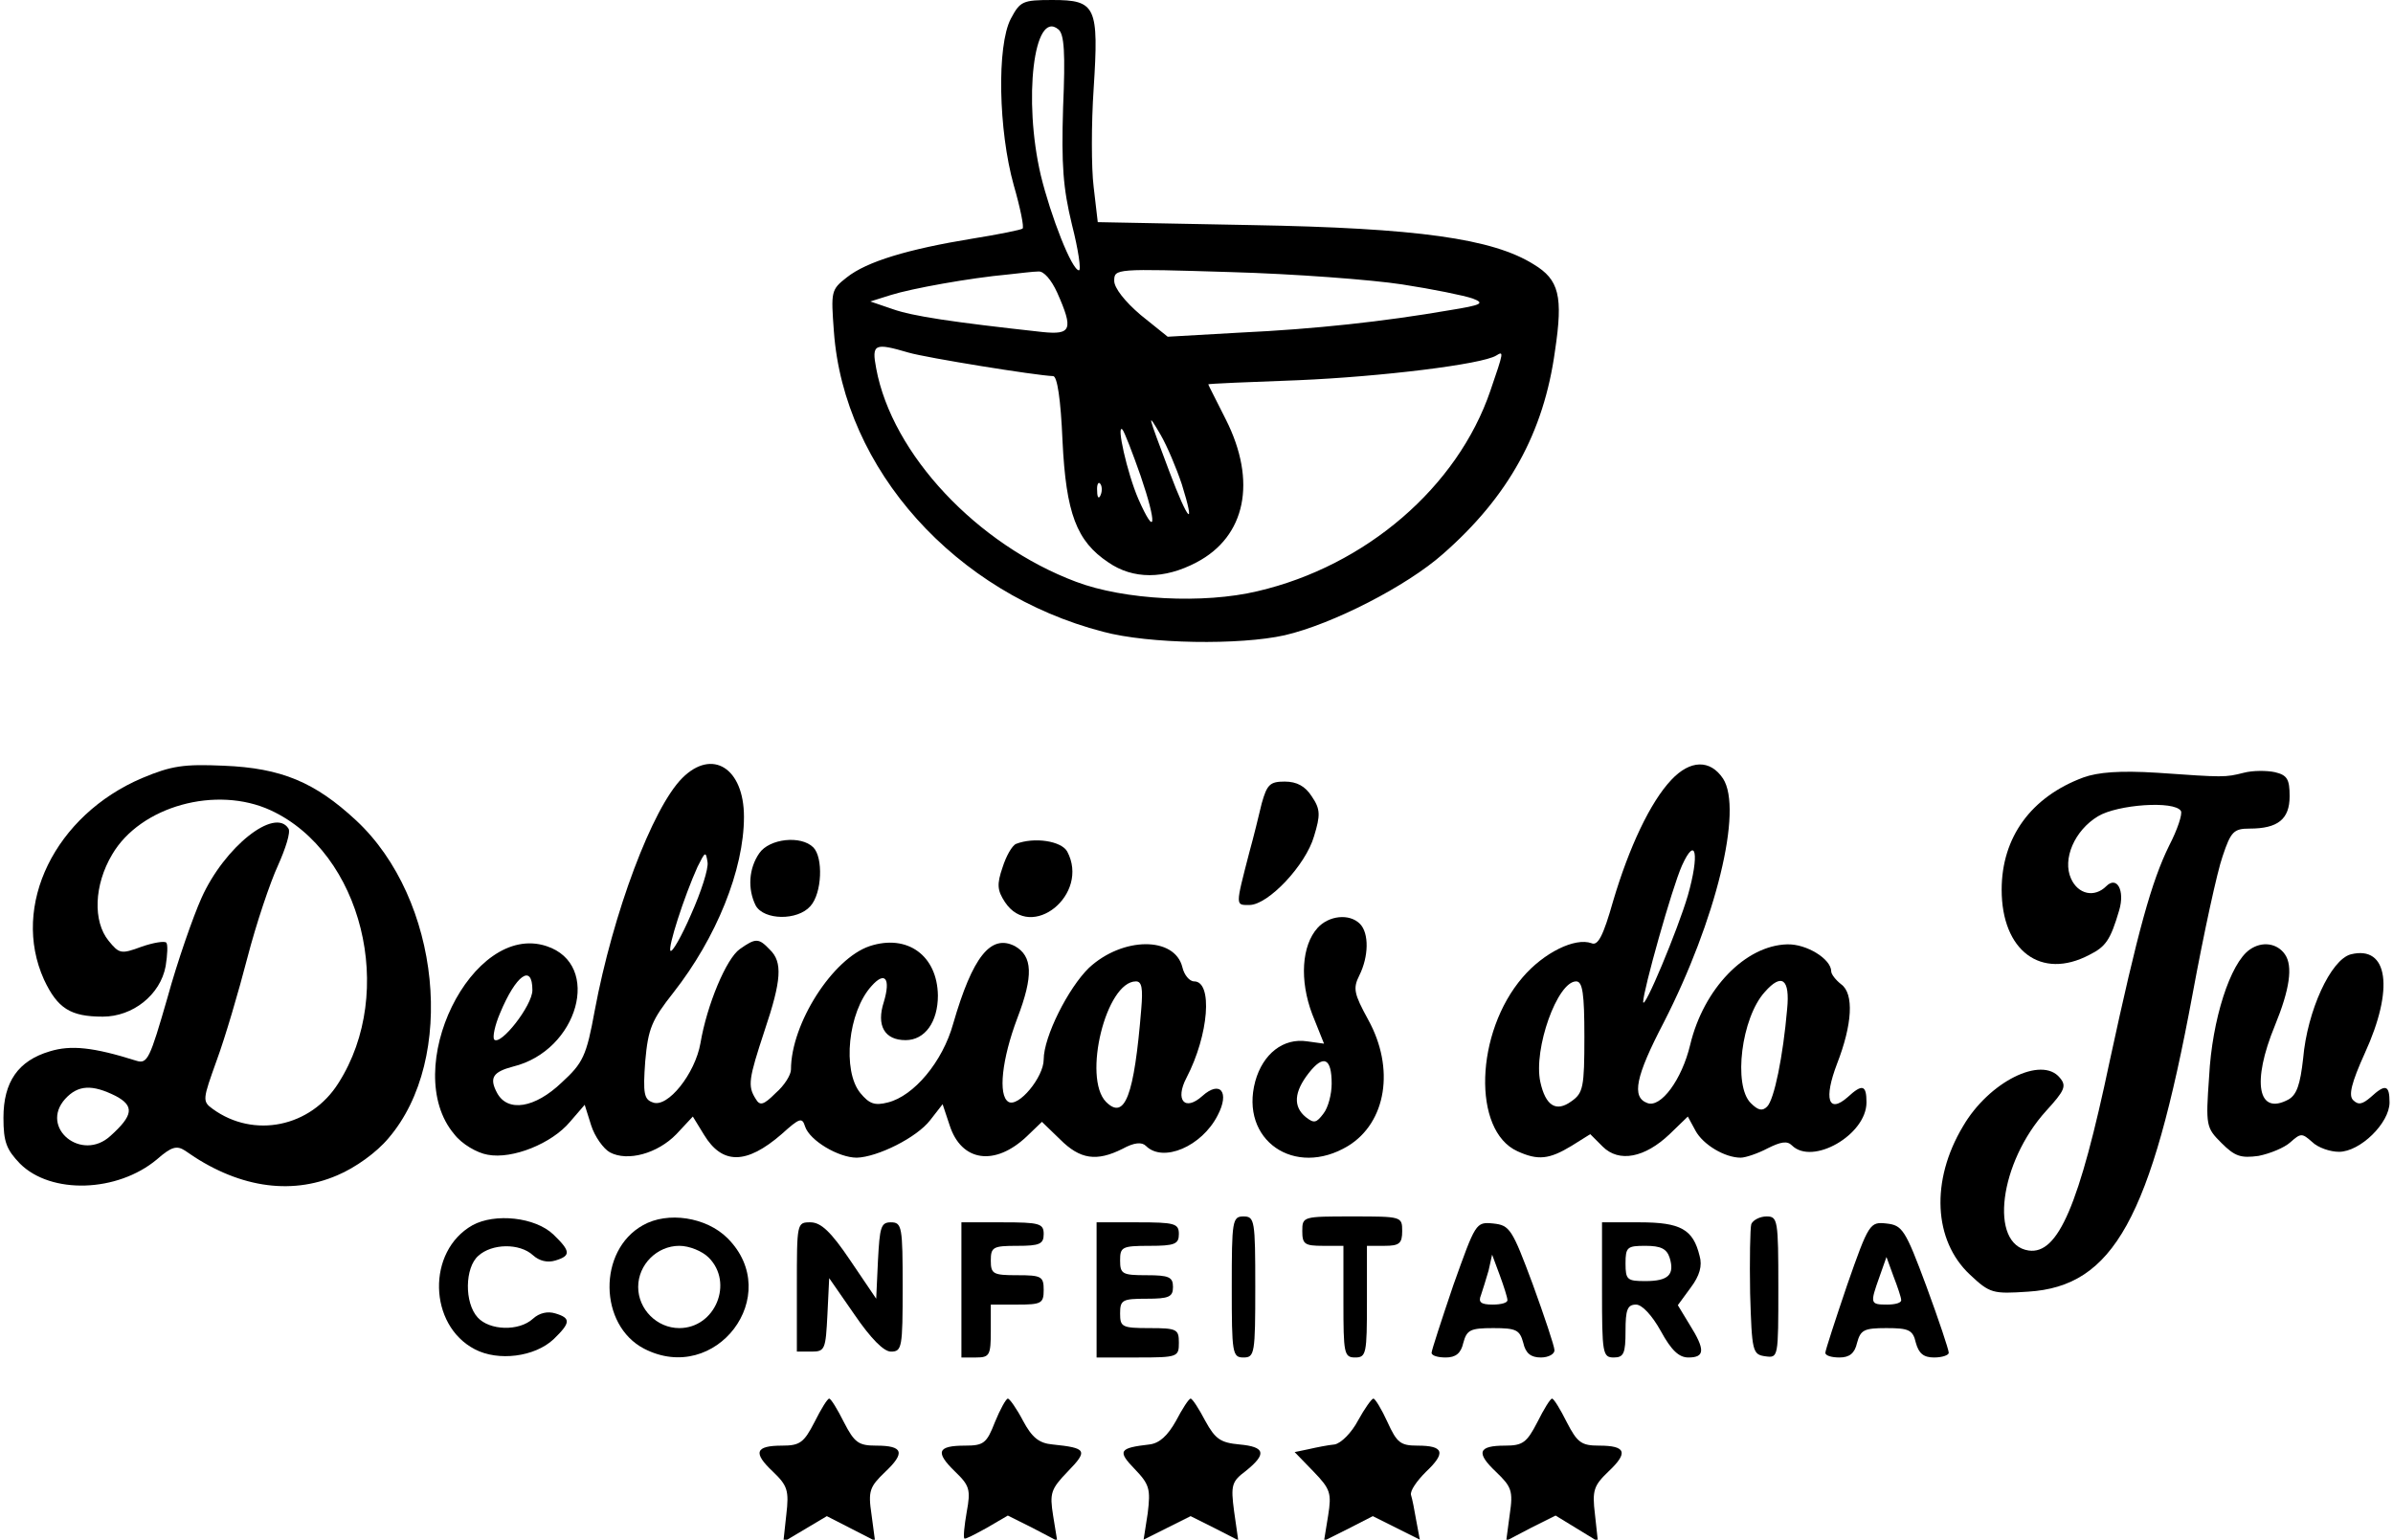 <?xml version="1.0" encoding="UTF-8" standalone="yes"?>
<svg version="1.0" xmlns="http://www.w3.org/2000/svg" width="405.865px" height="261.156px" viewBox="0 0 406 262" preserveAspectRatio="xMidYMid meet">
  <g transform="translate(0,262) scale(0.1,-0.1)" fill="#000000" stroke="none">
    <path d="M1714 2588 c-24 -46 -21 -190 5 -283 11 -38 18 -72 15 -74 -2 -2 -41
-10 -85 -17 -110 -18 -180 -39 -214 -66 -27 -21 -27 -24 -22 -92 17 -235 207
-446 458 -511 78 -21 233 -23 309 -6 82 19 208 84 269 138 112 98 172 207 191
346 14 93 7 121 -36 147 -70 44 -198 62 -481 67 l-261 5 -7 60 c-4 32 -4 108
0 167 9 140 4 151 -70 151 -51 0 -55 -2 -71 -32z m89 -151 c-3 -98 0 -137 15
-199 11 -43 16 -78 12 -78 -12 0 -48 92 -65 162 -30 128 -12 283 30 248 10 -8
12 -40 8 -133z m-10 -315 c28 -63 24 -72 -25 -67 -155 17 -221 27 -255 39
l-38 13 35 11 c35 11 134 29 200 35 19 2 42 5 51 5 9 1 22 -14 32 -36z m587
14 c52 -8 106 -19 120 -24 21 -8 16 -11 -40 -20 -110 -19 -228 -32 -356 -38
l-123 -7 -46 37 c-27 23 -45 46 -45 58 0 21 2 21 198 15 108 -3 240 -13 292
-21z m-840 -116 c31 -9 217 -39 246 -40 7 0 13 -39 16 -110 6 -124 24 -171 78
-207 42 -29 95 -29 150 0 84 44 103 138 50 243 -16 32 -30 59 -30 60 0 1 69 4
153 7 141 6 313 27 337 42 13 8 13 7 -10 -60 -56 -164 -212 -298 -396 -341
-92 -22 -227 -15 -309 16 -168 63 -313 217 -340 363 -8 42 -3 44 55 27z m465
-224 c24 -77 11 -64 -21 21 -38 101 -39 104 -15 63 11 -19 27 -57 36 -84z
m-70 14 c28 -82 26 -107 -4 -39 -19 44 -38 129 -27 118 3 -3 17 -39 31 -79z
m-68 -32 c-3 -8 -6 -5 -6 6 -1 11 2 17 5 13 3 -3 4 -12 1 -19z"/>
    <path d="M236 1296 c-148 -63 -224 -217 -167 -343 23 -49 45 -63 100 -63 51 0
98 37 107 86 3 19 4 37 1 40 -3 3 -22 0 -42 -7 -35 -13 -38 -12 -56 10 -27 33
-25 95 6 147 48 82 177 118 270 75 155 -72 214 -309 115 -464 -47 -75 -144
-95 -214 -44 -18 13 -17 16 7 83 14 38 37 116 52 174 15 58 39 129 52 157 13
29 22 57 18 63 -23 37 -109 -31 -148 -118 -14 -31 -41 -108 -58 -170 -30 -104
-34 -113 -53 -107 -73 23 -111 27 -147 16 -54 -16 -79 -52 -79 -113 0 -41 5
-54 28 -78 53 -53 166 -49 233 7 25 22 34 24 48 15 87 -62 178 -77 259 -42 31
13 67 39 87 63 116 135 89 407 -55 541 -70 65 -127 89 -225 93 -68 3 -89 0
-139 -21z m-45 -541 c32 -17 30 -33 -9 -68 -49 -45 -121 14 -77 63 22 24 46
25 86 5z"/>
    <path d="M1155 1296 c-51 -51 -118 -230 -149 -396 -14 -77 -20 -89 -56 -122
-46 -44 -92 -51 -110 -18 -14 26 -7 36 27 45 111 27 152 174 57 205 -127 42
-250 -210 -157 -320 13 -17 39 -32 57 -35 42 -8 109 19 140 56 l25 29 11 -35
c6 -19 21 -40 32 -46 30 -16 81 -2 113 31 l28 30 19 -31 c31 -51 72 -51 132 1
31 28 35 29 40 13 8 -24 57 -53 88 -53 35 1 102 34 125 64 l21 27 12 -36 c20
-62 77 -70 131 -19 l26 25 31 -30 c34 -34 62 -38 106 -16 20 11 33 12 40 5 29
-29 95 -1 122 52 21 40 4 60 -26 33 -30 -27 -47 -7 -27 31 38 73 45 164 13
164 -8 0 -17 11 -20 24 -13 53 -102 52 -159 -1 -35 -34 -77 -117 -77 -156 0
-30 -43 -82 -60 -72 -18 11 -11 73 15 142 28 73 26 106 -4 123 -41 21 -72 -18
-105 -132 -18 -65 -67 -123 -111 -134 -23 -6 -32 -2 -47 16 -31 38 -21 138 19
182 23 26 33 13 21 -27 -13 -40 1 -65 37 -65 33 0 55 31 55 76 -1 68 -52 105
-116 84 -63 -21 -134 -132 -134 -210 0 -9 -11 -27 -26 -40 -21 -21 -27 -22
-34 -10 -14 22 -12 34 15 116 29 86 31 117 9 138 -19 20 -24 20 -51 1 -23 -16
-56 -95 -67 -160 -9 -52 -56 -111 -81 -101 -15 5 -17 15 -13 70 5 56 11 70 48
117 73 93 120 209 120 299 0 83 -54 117 -105 66z m15 -232 c-16 -37 -32 -65
-35 -62 -5 5 23 92 46 143 13 26 14 27 17 8 2 -11 -11 -51 -28 -89z m-270
-129 c0 -26 -54 -95 -65 -84 -3 4 1 24 10 45 27 65 55 85 55 39z m1036 -32
c-12 -148 -28 -190 -60 -158 -40 41 0 205 51 205 10 0 12 -12 9 -47z"/>
    <path d="M2838 1293 c-36 -38 -72 -115 -99 -206 -17 -60 -26 -77 -37 -72 -28
10 -81 -16 -117 -58 -81 -94 -86 -261 -9 -296 35 -16 54 -14 92 9 l32 20 21
-21 c28 -28 72 -19 114 21 l31 30 13 -24 c13 -24 50 -46 77 -46 8 0 29 7 46
16 22 11 33 13 41 5 35 -35 127 18 127 73 0 30 -7 32 -32 9 -33 -29 -41 -3
-18 57 26 67 29 119 7 135 -9 7 -17 17 -17 22 0 21 -42 47 -75 46 -71 -2 -142
-75 -165 -171 -14 -59 -50 -108 -73 -99 -27 10 -20 45 28 137 89 174 135 362
101 415 -22 33 -56 32 -88 -2z m28 -197 c-17 -58 -75 -197 -76 -181 0 19 49
194 66 232 24 53 30 19 10 -51z m-176 -240 c0 -86 -2 -96 -22 -110 -26 -19
-44 -8 -53 33 -12 56 29 171 61 171 11 0 14 -21 14 -94z m345 47 c-7 -81 -22
-154 -34 -166 -8 -8 -15 -7 -28 6 -30 30 -16 145 24 189 29 33 43 22 38 -29z"/>
    <path d="M3539 1297 c-89 -33 -139 -102 -139 -191 0 -104 67 -154 149 -111 28
14 36 25 51 76 10 34 -4 59 -22 41 -20 -20 -48 -14 -60 13 -15 33 6 82 46 106
33 20 130 27 141 9 3 -5 -6 -32 -20 -59 -30 -61 -53 -144 -101 -366 -52 -247
-88 -330 -138 -323 -68 10 -50 150 30 238 31 34 35 42 23 56 -31 38 -121 -7
-165 -83 -55 -92 -50 -194 12 -252 34 -32 39 -33 99 -29 145 9 209 124 280
507 19 103 42 209 51 234 14 42 19 47 46 47 48 0 68 16 68 55 0 29 -4 36 -25
41 -14 3 -38 3 -53 -1 -32 -8 -33 -8 -147 0 -64 4 -101 1 -126 -8z"/>
    <path d="M2141 1253 c-5 -21 -14 -58 -21 -83 -24 -93 -24 -90 0 -90 32 0 96
68 110 117 11 36 11 46 -4 68 -11 17 -25 25 -46 25 -25 0 -30 -5 -39 -37z"/>
    <path d="M1286 1168 c-18 -26 -20 -61 -6 -89 14 -25 71 -26 93 -1 20 22 22 83
5 100 -21 21 -75 15 -92 -10z"/>
    <path d="M1723 1184 c-7 -3 -17 -21 -23 -40 -10 -29 -9 -39 4 -59 45 -68 145
13 106 86 -10 18 -56 25 -87 13z"/>
    <path d="M2236 1041 c-27 -30 -31 -89 -9 -147 l20 -50 -29 4 c-40 6 -75 -21
-88 -68 -27 -100 67 -165 158 -110 65 40 80 132 34 215 -24 44 -26 53 -15 75
16 32 17 72 1 88 -18 18 -53 14 -72 -7z m24 -265 c0 -18 -6 -41 -14 -51 -12
-16 -16 -17 -30 -6 -22 18 -20 43 5 75 25 32 39 26 39 -18z"/>
    <path d="M3822 1004 c-33 -23 -64 -119 -69 -216 -6 -84 -5 -87 21 -113 23 -23
33 -26 63 -22 20 4 44 14 54 23 18 16 20 16 37 1 10 -10 31 -17 46 -17 36 0
86 49 86 84 0 30 -7 32 -32 9 -14 -12 -21 -14 -30 -5 -8 8 -3 29 20 80 50 109
40 184 -24 168 -34 -9 -74 -96 -81 -177 -5 -45 -11 -62 -25 -70 -52 -28 -63
29 -23 126 25 61 31 101 17 121 -13 19 -39 23 -60 8z"/>
    <path d="M798 535 c-78 -44 -75 -170 4 -211 40 -21 102 -13 134 17 29 28 30
36 3 44 -13 4 -27 1 -38 -9 -24 -22 -74 -20 -94 2 -23 25 -22 85 1 105 23 21
70 22 93 1 11 -10 25 -13 38 -9 27 8 26 16 -3 44 -31 30 -100 37 -138 16z"/>
    <path d="M1088 535 c-77 -43 -75 -170 2 -210 122 -63 239 91 142 188 -36 36
-102 46 -144 22z m112 -55 c43 -43 11 -120 -50 -120 -38 0 -70 32 -70 70 0 38
32 70 70 70 17 0 39 -9 50 -20z"/>
    <path d="M2090 430 c0 -113 1 -120 20 -120 19 0 20 7 20 120 0 113 -1 120 -20
120 -19 0 -20 -7 -20 -120z"/>
    <path d="M2210 525 c0 -22 4 -25 35 -25 l35 0 0 -95 c0 -88 1 -95 20 -95 19 0
20 7 20 95 l0 95 30 0 c25 0 30 4 30 25 0 25 -1 25 -85 25 -84 0 -85 0 -85
-25z"/>
    <path d="M2974 537 c-2 -7 -3 -60 -2 -118 3 -99 4 -104 26 -107 22 -3 22 -2
22 117 0 115 -1 121 -20 121 -11 0 -23 -6 -26 -13z"/>
    <path d="M1350 430 l0 -110 25 0 c23 0 24 4 27 63 l3 62 43 -62 c28 -41 50
-63 62 -63 19 0 20 7 20 110 0 102 -1 110 -20 110 -17 0 -19 -8 -22 -65 l-3
-65 -44 65 c-33 49 -50 65 -68 65 -23 0 -23 -1 -23 -110z"/>
    <path d="M1630 425 l0 -115 25 0 c23 0 25 4 25 45 l0 45 45 0 c41 0 45 2 45
25 0 23 -4 25 -45 25 -41 0 -45 2 -45 25 0 23 4 25 45 25 38 0 45 3 45 20 0
18 -7 20 -70 20 l-70 0 0 -115z"/>
    <path d="M1860 425 l0 -115 70 0 c68 0 70 1 70 25 0 23 -3 25 -50 25 -47 0
-50 2 -50 25 0 23 4 25 45 25 38 0 45 3 45 20 0 17 -7 20 -45 20 -41 0 -45 2
-45 25 0 23 3 25 50 25 43 0 50 3 50 20 0 18 -7 20 -70 20 l-70 0 0 -115z"/>
    <path d="M2467 433 c-20 -59 -37 -111 -37 -115 0 -5 11 -8 24 -8 17 0 26 7 30
25 6 22 12 25 51 25 39 0 45 -3 51 -25 4 -18 13 -25 30 -25 13 0 24 6 23 13 0
6 -17 57 -37 112 -35 94 -39 100 -67 103 -30 3 -30 1 -68 -105z m92 -25 c1 -5
-11 -8 -25 -8 -20 0 -25 4 -20 16 3 9 9 28 13 42 l6 27 13 -35 c7 -19 13 -38
13 -42z"/>
    <path d="M2720 425 c0 -108 1 -115 20 -115 17 0 20 7 20 45 0 36 3 45 18 45
10 0 27 -18 42 -45 18 -33 31 -45 47 -45 28 0 29 13 2 56 l-20 33 22 30 c15
20 20 37 15 54 -11 45 -32 57 -102 57 l-64 0 0 -115z m115 55 c9 -29 -2 -40
-41 -40 -31 0 -34 2 -34 30 0 28 3 30 34 30 26 0 36 -5 41 -20z"/>
    <path d="M3137 433 c-20 -59 -37 -111 -37 -115 0 -5 11 -8 24 -8 17 0 26 7 30
25 6 22 12 25 50 25 38 0 45 -3 50 -25 5 -18 13 -25 31 -25 14 0 25 4 25 8 0
5 -17 56 -38 113 -36 97 -41 104 -68 107 -28 3 -30 1 -67 -105z m92 -25 c1 -5
-10 -8 -24 -8 -29 0 -29 2 -13 47 l12 34 12 -33 c7 -18 13 -36 13 -40z"/>
    <path d="M1380 200 c-18 -35 -25 -40 -55 -40 -46 0 -50 -12 -16 -44 25 -24 28
-32 23 -74 l-5 -46 37 22 37 22 41 -21 41 -21 -6 45 c-6 40 -3 47 23 72 35 33
31 45 -15 45 -30 0 -37 5 -55 40 -11 22 -22 40 -25 40 -3 0 -14 -18 -25 -40z"/>
    <path d="M1687 200 c-14 -36 -19 -40 -51 -40 -47 0 -51 -11 -17 -44 25 -24 27
-31 20 -69 -4 -23 -6 -43 -4 -45 1 -2 18 7 38 18 l36 21 42 -21 42 -22 -7 43
c-6 38 -4 45 25 75 35 36 32 40 -26 46 -23 2 -35 12 -50 40 -11 21 -23 38 -26
38 -3 0 -13 -18 -22 -40z"/>
    <path d="M1995 202 c-14 -25 -28 -38 -45 -40 -52 -6 -55 -11 -25 -42 25 -26
27 -34 22 -75 l-7 -45 40 20 40 20 40 -20 41 -21 -7 49 c-6 45 -4 51 20 69 36
29 33 41 -11 45 -32 3 -41 9 -58 40 -11 21 -22 38 -25 38 -3 0 -14 -17 -25
-38z"/>
    <path d="M2305 203 c-11 -21 -29 -39 -40 -41 -11 -1 -31 -5 -44 -8 l-24 -5 32
-33 c29 -30 31 -37 25 -75 l-7 -43 42 21 41 21 40 -20 40 -20 -6 32 c-3 18 -7
38 -9 44 -2 7 10 24 25 39 35 33 31 45 -14 45 -29 0 -35 5 -51 40 -10 22 -21
40 -24 40 -3 0 -15 -17 -26 -37z"/>
    <path d="M2610 200 c-18 -35 -25 -40 -55 -40 -46 0 -50 -12 -15 -45 26 -25 29
-32 23 -72 l-6 -45 42 22 42 21 36 -22 36 -22 -5 46 c-5 41 -2 49 23 73 34 32
30 44 -16 44 -30 0 -37 5 -55 40 -11 22 -22 40 -25 40 -3 0 -14 -18 -25 -40z"/>
  </g>
</svg>